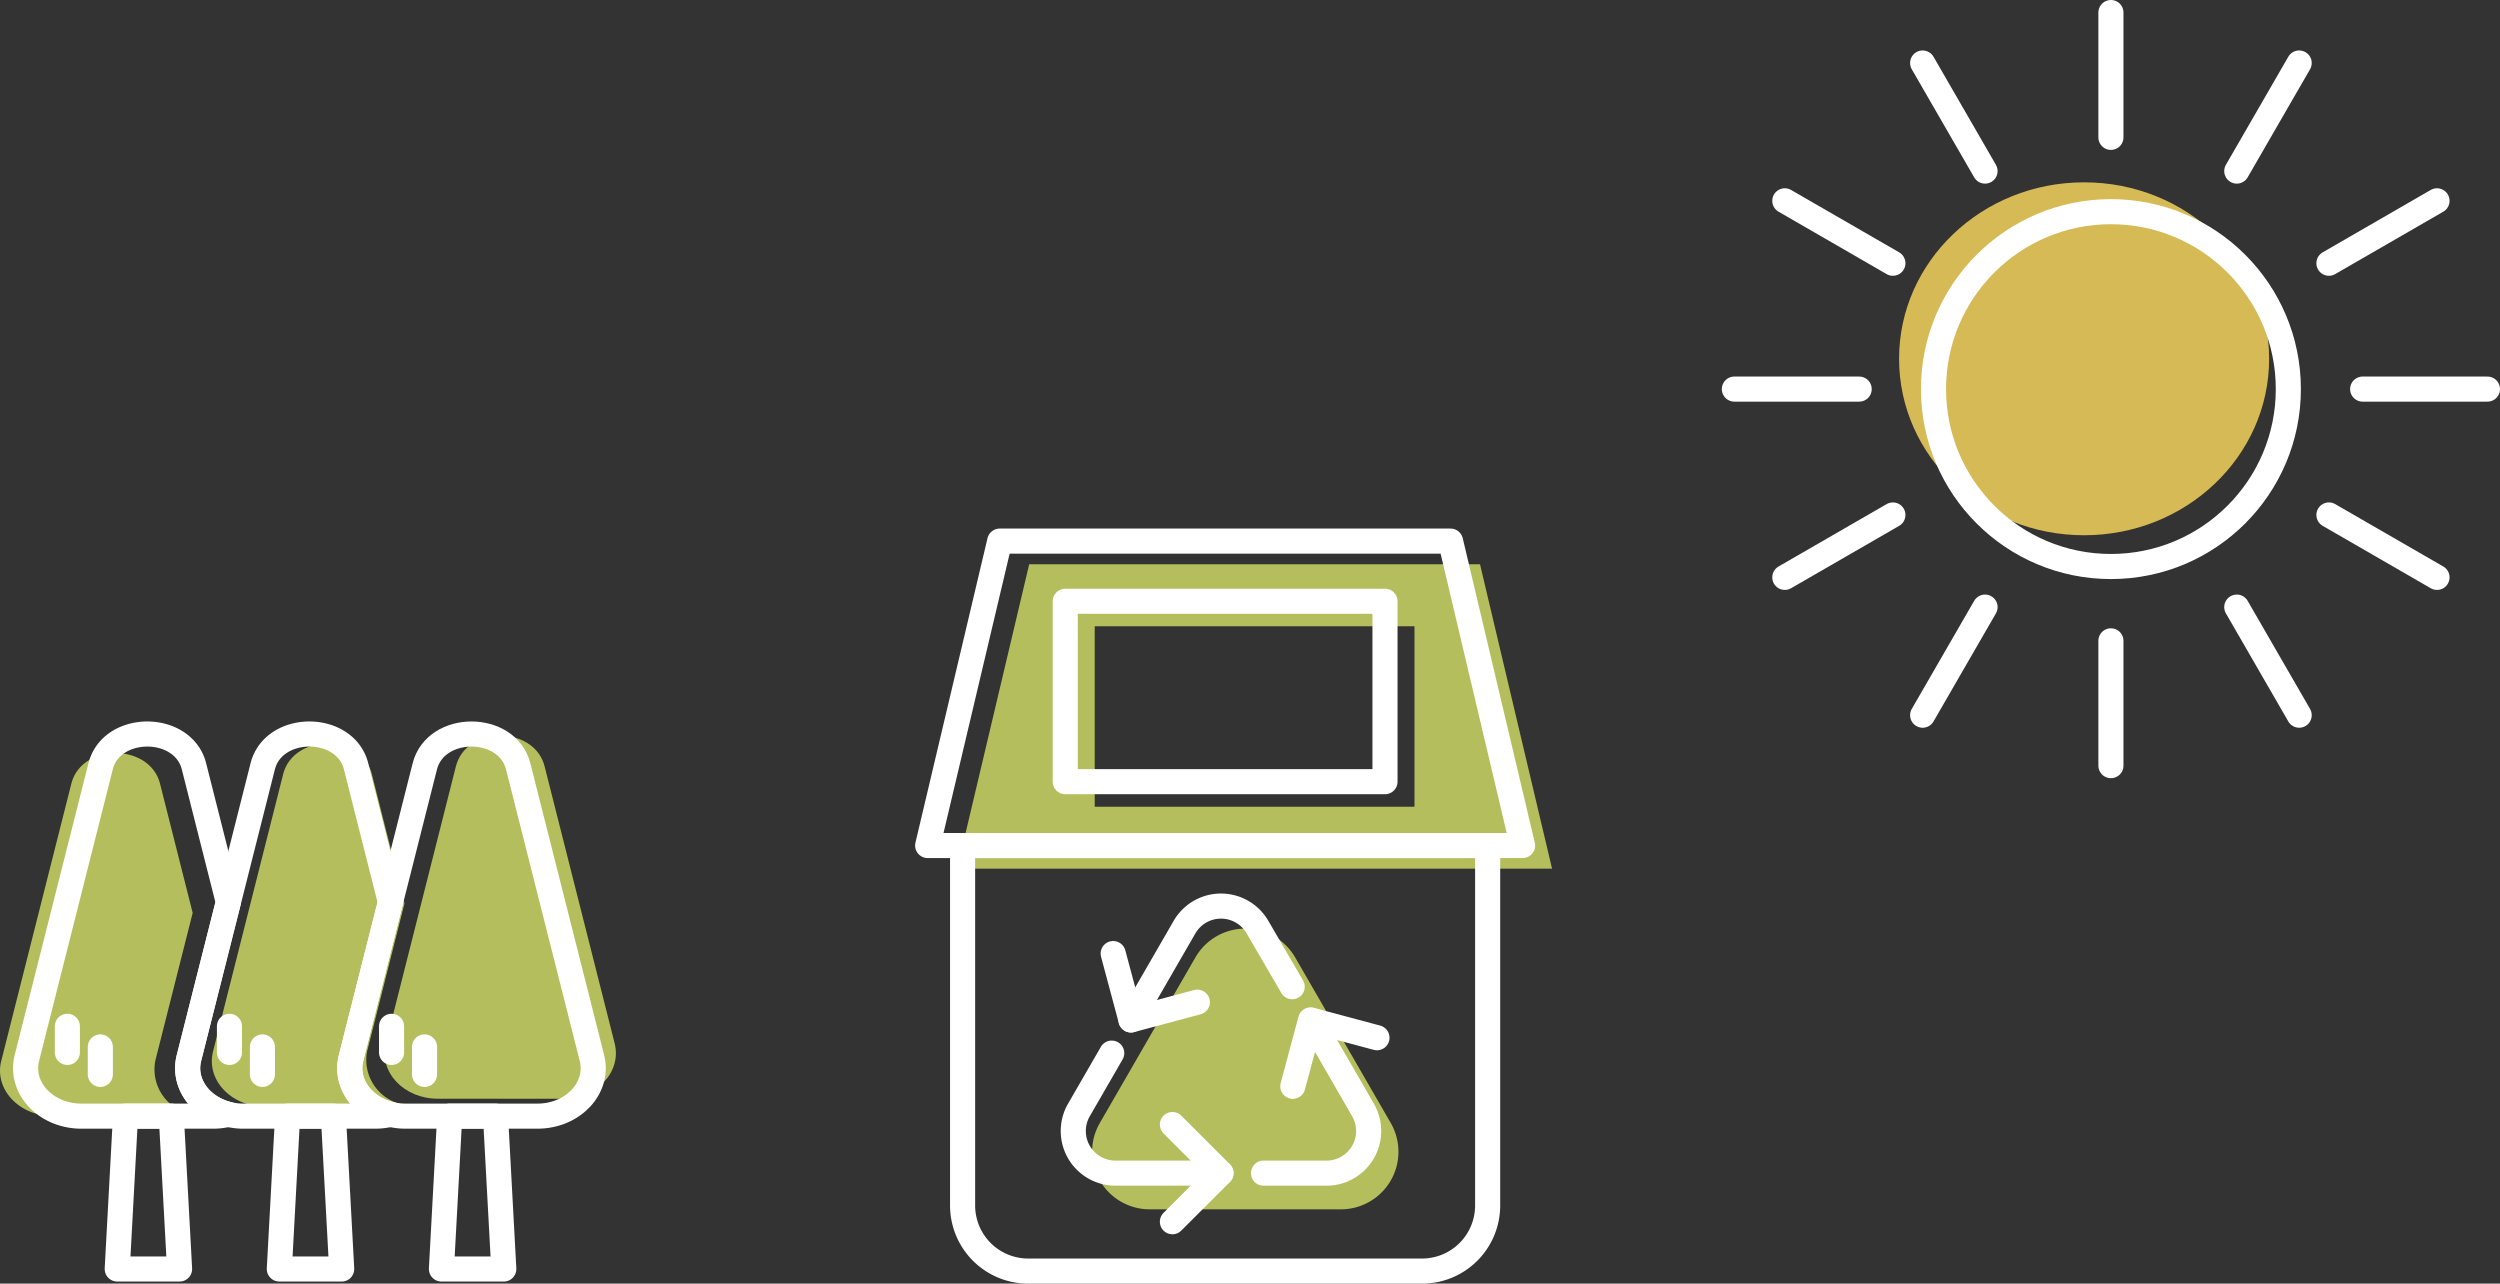 <svg xmlns="http://www.w3.org/2000/svg" width="199.232" height="102.295" viewBox="0 0 199.232 102.295">
  <rect x="0" y="0" width="199.232" height="102.295" fill="#333333" stroke="none"/>
  <g id="Group_589" data-name="Group 589" transform="translate(-3683.619 -4392.971)">
    <path id="Path_1283" data-name="Path 1283" d="M199.842,98.476H163.915l-5.741,24.261h47.41ZM194.62,117.8H169.137V103.418H194.62Z" transform="translate(3601.723 4339.461)" fill="#b4be5d"/>
    <path id="Path_1284" data-name="Path 1284" d="M189.943,164.33l-7.618,13.195a4.589,4.589,0,0,0,3.974,6.883h15.236a4.589,4.589,0,0,0,3.974-6.883l-7.618-13.195a4.589,4.589,0,0,0-7.948,0" transform="translate(3588.942 4304.938)" fill="#b4be5d"/>
    <path id="Path_1285" data-name="Path 1285" d="M195.74,181.458H164.352a5.227,5.227,0,0,1-5.228-5.227V147.545h41.843V176.23A5.227,5.227,0,0,1,195.74,181.458Z" transform="translate(3601.207 4312.809)" fill="none" stroke="#fff" stroke-linecap="round" stroke-linejoin="round" stroke-width="2"/>
    <path id="Path_1286" data-name="Path 1286" d="M194.7,94.438H158.773l-5.742,24.26h47.41Z" transform="translate(3604.516 4341.655)" fill="none" stroke="#fff" stroke-linecap="round" stroke-linejoin="round" stroke-width="2"/>
    <rect id="Rectangle_263" data-name="Rectangle 263" width="25.482" height="14.377" transform="translate(3768.511 4440.888)" fill="none" stroke="#fff" stroke-linecap="round" stroke-linejoin="round" stroke-width="2"/>
    <path id="Path_1287" data-name="Path 1287" d="M215.426,178.034l4.124,7.143a3.358,3.358,0,0,1-2.908,5.037h-5.021" transform="translate(3572.691 4296.248)" fill="none" stroke="#fff" stroke-linecap="round" stroke-linejoin="round" stroke-width="2"/>
    <path id="Path_1288" data-name="Path 1288" d="M188.492,167.182l4.269-7.394a3.358,3.358,0,0,1,5.816,0l2.765,4.748" transform="translate(3585.255 4307.07)" fill="none" stroke="#fff" stroke-linecap="round" stroke-linejoin="round" stroke-width="2"/>
    <path id="Path_1289" data-name="Path 1289" d="M190.2,193.324h-8.41a3.358,3.358,0,0,1-2.908-5.037l2.614-4.528" transform="translate(3590.72 4293.138)" fill="none" stroke="#fff" stroke-linecap="round" stroke-linejoin="round" stroke-width="2"/>
    <path id="Path_1290" data-name="Path 1290" d="M195.724,196.218l3.873,3.873-3.873,3.873" transform="translate(3581.327 4286.371)" fill="none" stroke="#fff" stroke-linecap="round" stroke-linejoin="round" stroke-width="2"/>
    <path id="Path_1291" data-name="Path 1291" d="M223.436,179.387l-5.291-1.418-1.418,5.291" transform="translate(3569.918 4296.283)" fill="none" stroke="#fff" stroke-linecap="round" stroke-linejoin="round" stroke-width="2"/>
    <path id="Path_1292" data-name="Path 1292" d="M192.1,170.261l-5.291,1.418-1.418-5.291" transform="translate(3586.94 4302.574)" fill="none" stroke="#fff" stroke-linecap="round" stroke-linejoin="round" stroke-width="2"/>
    <path id="Path_1293" data-name="Path 1293" d="M351.983,45.913c0,7.767-6.6,14.063-14.745,14.063s-14.745-6.3-14.745-14.063,6.6-14.063,14.745-14.063,14.745,6.3,14.745,14.063" transform="translate(3512.469 4375.651)" fill="#d5ba55"/>
    <circle id="Ellipse_181" data-name="Ellipse 181" cx="14.139" cy="14.139" r="14.139" transform="translate(3837.705 4409.84)" fill="none" stroke="#fff" stroke-linecap="round" stroke-linejoin="round" stroke-width="2"/>
    <line id="Line_338" data-name="Line 338" y2="9.946" transform="translate(3851.844 4393.971)" fill="none" stroke="#fff" stroke-linecap="round" stroke-linejoin="round" stroke-width="2"/>
    <line id="Line_339" data-name="Line 339" x2="4.973" y2="8.613" transform="translate(3836.84 4397.992)" fill="none" stroke="#fff" stroke-linecap="round" stroke-linejoin="round" stroke-width="2"/>
    <line id="Line_340" data-name="Line 340" x2="8.613" y2="4.973" transform="translate(3825.856 4408.975)" fill="none" stroke="#fff" stroke-linecap="round" stroke-linejoin="round" stroke-width="2"/>
    <line id="Line_341" data-name="Line 341" x2="9.946" transform="translate(3821.836 4423.979)" fill="none" stroke="#fff" stroke-linecap="round" stroke-linejoin="round" stroke-width="2"/>
    <line id="Line_342" data-name="Line 342" y1="4.973" x2="8.613" transform="translate(3825.856 4434.01)" fill="none" stroke="#fff" stroke-linecap="round" stroke-linejoin="round" stroke-width="2"/>
    <line id="Line_343" data-name="Line 343" y1="8.613" x2="4.973" transform="translate(3836.84 4441.353)" fill="none" stroke="#fff" stroke-linecap="round" stroke-linejoin="round" stroke-width="2"/>
    <line id="Line_344" data-name="Line 344" y1="9.946" transform="translate(3851.844 4444.041)" fill="none" stroke="#fff" stroke-linecap="round" stroke-linejoin="round" stroke-width="2"/>
    <line id="Line_345" data-name="Line 345" x1="4.973" y1="8.613" transform="translate(3861.874 4441.353)" fill="none" stroke="#fff" stroke-linecap="round" stroke-linejoin="round" stroke-width="2"/>
    <line id="Line_346" data-name="Line 346" x1="8.613" y1="4.973" transform="translate(3869.218 4434.01)" fill="none" stroke="#fff" stroke-linecap="round" stroke-linejoin="round" stroke-width="2"/>
    <line id="Line_347" data-name="Line 347" x1="9.946" transform="translate(3871.905 4423.979)" fill="none" stroke="#fff" stroke-linecap="round" stroke-linejoin="round" stroke-width="2"/>
    <line id="Line_348" data-name="Line 348" x1="8.613" y2="4.973" transform="translate(3869.218 4408.975)" fill="none" stroke="#fff" stroke-linecap="round" stroke-linejoin="round" stroke-width="2"/>
    <line id="Line_349" data-name="Line 349" x1="4.973" y2="8.613" transform="translate(3861.874 4397.992)" fill="none" stroke="#fff" stroke-linecap="round" stroke-linejoin="round" stroke-width="2"/>
    <path id="Path_1294" data-name="Path 1294" d="M79.934,160.529l-5.585-22.083c-.825-3.265-6.246-3.265-7.071,0l-5.585,22.083c-.573,2.264,1.436,4.4,4.132,4.4H75.8c2.7,0,4.705-2.141,4.132-4.4" transform="translate(3652.672 4315.601)" fill="#b4be5d"/>
    <path id="Path_1295" data-name="Path 1295" d="M46.3,161.792,49.28,150l-2.6-10.289c-.826-3.265-6.246-3.265-7.072,0l-5.584,22.083c-.573,2.264,1.435,4.4,4.132,4.4H48.13a4.883,4.883,0,0,0,1.15-.141,3.631,3.631,0,0,1-2.982-4.264" transform="translate(3666.575 4314.965)" fill="#b4be5d"/>
    <path id="Path_1296" data-name="Path 1296" d="M12.373,163.315l2.982-11.794-2.6-10.289c-.826-3.265-6.246-3.265-7.072,0L.1,163.315c-.573,2.264,1.435,4.4,4.132,4.4h9.975a4.884,4.884,0,0,0,1.15-.141,3.631,3.631,0,0,1-2.982-4.264" transform="translate(3683.619 4314.201)" fill="#b4be5d"/>
    <path id="Path_1297" data-name="Path 1297" d="M23.744,209.12H18.775l.66-12.182h3.649Z" transform="translate(3674.186 4284.981)" fill="none" stroke="#fff" stroke-linecap="round" stroke-linejoin="round" stroke-width="2"/>
    <line id="Line_350" data-name="Line 350" y2="2.08" transform="translate(3688.987 4474.761)" fill="none" stroke="#fff" stroke-linecap="round" stroke-linejoin="round" stroke-width="2"/>
    <line id="Line_351" data-name="Line 351" y2="2.189" transform="translate(3691.614 4476.403)" fill="none" stroke="#fff" stroke-linecap="round" stroke-linejoin="round" stroke-width="2"/>
    <path id="Path_1298" data-name="Path 1298" d="M49.707,209.12H44.737l.66-12.182h3.649Z" transform="translate(3661.142 4284.981)" fill="none" stroke="#fff" stroke-linecap="round" stroke-linejoin="round" stroke-width="2"/>
    <line id="Line_352" data-name="Line 352" y2="2.08" transform="translate(3701.905 4474.761)" fill="none" stroke="#fff" stroke-linecap="round" stroke-linejoin="round" stroke-width="2"/>
    <line id="Line_353" data-name="Line 353" y2="2.189" transform="translate(3704.532 4476.403)" fill="none" stroke="#fff" stroke-linecap="round" stroke-linejoin="round" stroke-width="2"/>
    <path id="Path_1299" data-name="Path 1299" d="M75.318,161.553l-5.877-23.24c-.869-3.436-6.572-3.436-7.442,0l-5.877,23.24c-.6,2.383,1.51,4.635,4.349,4.635h10.5C73.807,166.188,75.92,163.936,75.318,161.553Z" transform="translate(3655.474 4315.732)" fill="none" stroke="#fff" stroke-linecap="round" stroke-linejoin="round" stroke-width="2"/>
    <path id="Path_1300" data-name="Path 1300" d="M75.67,209.12H70.7l.66-12.182H75.01Z" transform="translate(3648.098 4284.981)" fill="none" stroke="#fff" stroke-linecap="round" stroke-linejoin="round" stroke-width="2"/>
    <line id="Line_354" data-name="Line 354" y2="2.08" transform="translate(3714.823 4474.761)" fill="none" stroke="#fff" stroke-linecap="round" stroke-linejoin="round" stroke-width="2"/>
    <line id="Line_355" data-name="Line 355" y2="2.189" transform="translate(3717.451 4476.403)" fill="none" stroke="#fff" stroke-linecap="round" stroke-linejoin="round" stroke-width="2"/>
    <path id="Path_1301" data-name="Path 1301" d="M43.077,161.553l3.139-12.412-2.738-10.828c-.869-3.436-6.573-3.436-7.442,0l-5.877,23.24c-.6,2.383,1.511,4.635,4.349,4.635h10.5a5.143,5.143,0,0,0,1.21-.148C44.022,165.51,42.564,163.582,43.077,161.553Z" transform="translate(3668.519 4315.732)" fill="none" stroke="#fff" stroke-linecap="round" stroke-linejoin="round" stroke-width="2"/>
    <path id="Path_1302" data-name="Path 1302" d="M17.114,161.553l3.139-12.412-2.738-10.828c-.869-3.436-6.573-3.436-7.442,0L4.2,161.553c-.6,2.383,1.511,4.635,4.349,4.635h10.5a5.146,5.146,0,0,0,1.21-.148C18.059,165.51,16.6,163.582,17.114,161.553Z" transform="translate(3681.563 4315.732)" fill="none" stroke="#fff" stroke-linecap="round" stroke-linejoin="round" stroke-width="2"/>
  </g>
</svg>
